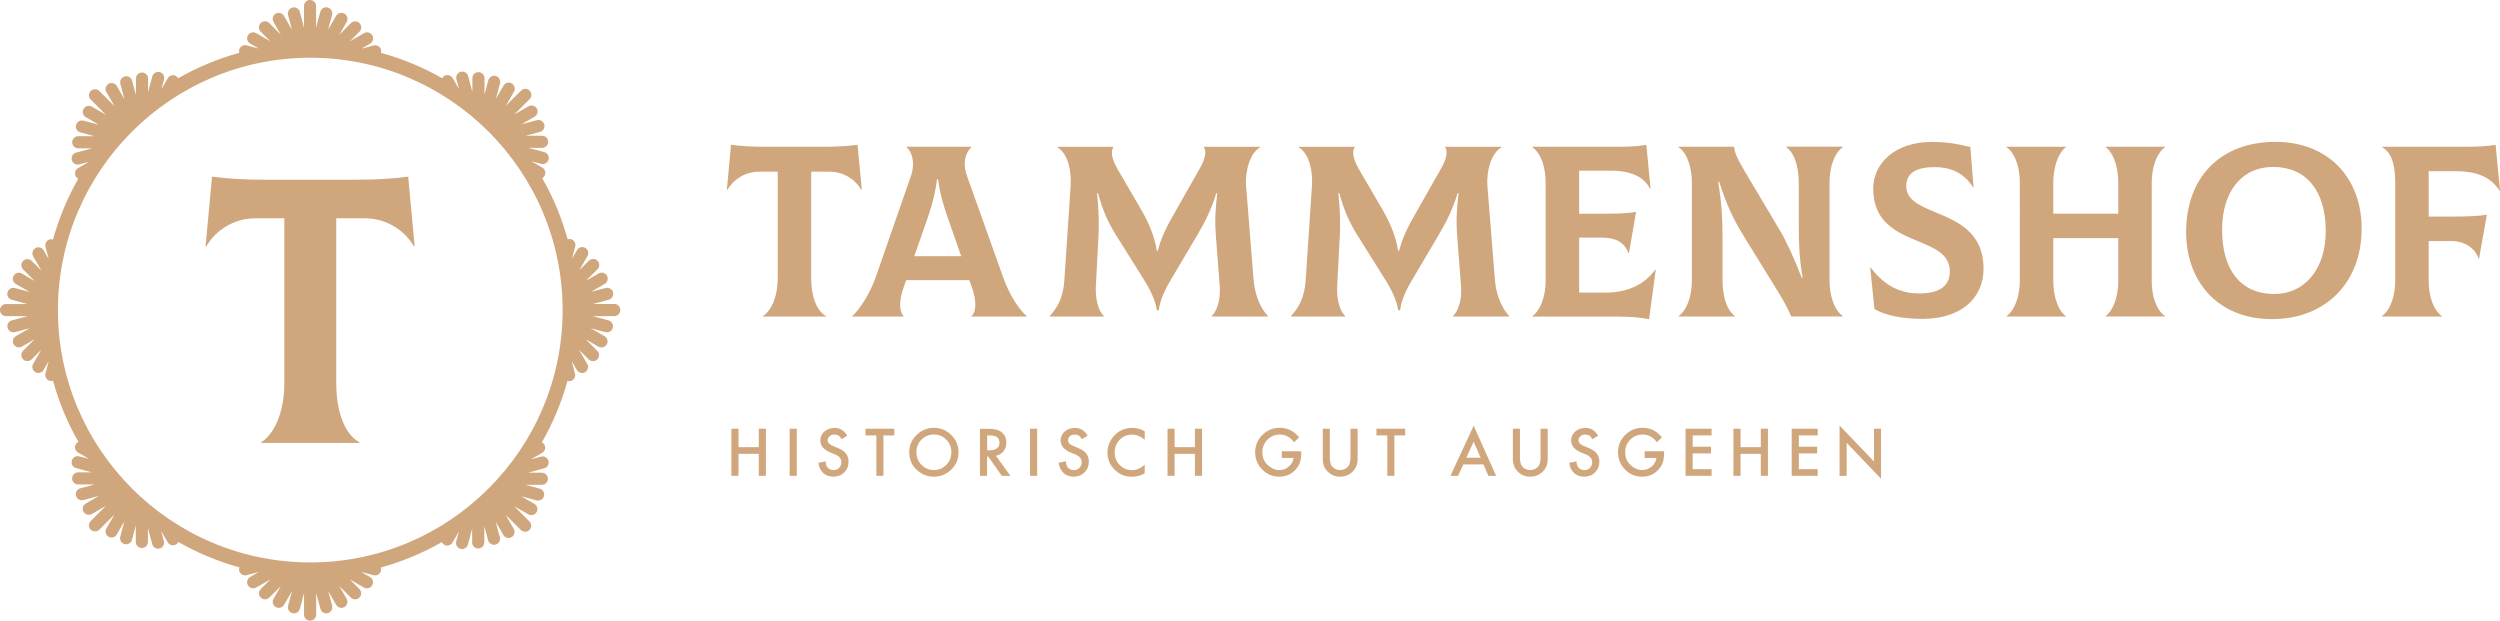 <?xml version="1.0" encoding="utf-8"?>
<!-- Generator: Adobe Illustrator 26.0.2, SVG Export Plug-In . SVG Version: 6.00 Build 0)  -->
<svg version="1.1" id="Ebene_1" xmlns="http://www.w3.org/2000/svg" xmlns:xlink="http://www.w3.org/1999/xlink" x="0px" y="0px"
	 viewBox="0 0 399.69 99.21" style="enable-background:new 0 0 399.69 99.21;" xml:space="preserve">
<style type="text/css">
	.st0{fill:#D0A67C;}
</style>
<g>
	<path class="st0" d="M66.29,39.32l-0.12,0.06c-1.39-2.42-4.24-4.48-7.87-4.48h-4.54v26.34c0,5.21,1.7,8.42,3.69,9.45v0.12H41.77
		v-0.12c1.76-1.03,3.69-4.3,3.69-9.45V34.9h-4.6c-3.63,0-6.48,2.06-7.87,4.48l-0.12-0.06l1.03-11.08c2.79,0.36,5.33,0.49,8.3,0.49
		h14.77c2.97,0,5.51-0.12,8.29-0.49L66.29,39.32z"/>
	<path class="st0" d="M98.24,48.6h-3.44l2.52-0.68c0.52-0.14,0.82-0.67,0.69-1.19c-0.14-0.52-0.67-0.83-1.19-0.69l-2.35,0.63
		l2.21-1.28c0.46-0.27,0.62-0.86,0.35-1.32c-0.27-0.47-0.86-0.62-1.32-0.35l-2.04,1.18l1.85-1.85c0.38-0.38,0.38-0.99,0-1.37
		c-0.38-0.38-0.99-0.38-1.37,0l-1.54,1.54l1.31-2.27c0.27-0.46,0.11-1.06-0.35-1.32c-0.47-0.27-1.06-0.11-1.32,0.35l-0.77,1.34
		c0-0.02-0.01-0.04-0.01-0.06l0.49-1.84c0.14-0.52-0.17-1.05-0.69-1.19c-0.18-0.05-0.36-0.03-0.52,0.02
		c-0.95-3.45-2.32-6.73-4.06-9.77c0.15-0.08,0.28-0.2,0.37-0.36c0.27-0.46,0.11-1.06-0.35-1.32l-1.63-0.94
		c-0.01-0.02-0.02-0.04-0.04-0.06l1.48,0.4c0.08,0.02,0.17,0.03,0.25,0.03c0.43,0,0.82-0.29,0.93-0.72
		c0.14-0.52-0.17-1.05-0.68-1.19l-2.54-0.68h2.19c0.53,0,0.97-0.43,0.97-0.97c0-0.53-0.43-0.97-0.97-0.97h-2.62l2.28-0.61
		c0.52-0.14,0.82-0.67,0.68-1.19c-0.14-0.52-0.67-0.82-1.19-0.68l-2.46,0.66l2.11-1.22c0.46-0.27,0.62-0.86,0.35-1.32
		c-0.27-0.46-0.86-0.62-1.32-0.35l-2.27,1.31l2.44-2.44c0.38-0.38,0.38-0.99,0-1.37c-0.38-0.38-0.99-0.38-1.37,0l-2.43,2.43
		l1.3-2.26c0.27-0.46,0.11-1.06-0.35-1.32c-0.47-0.27-1.06-0.11-1.32,0.35l-1.22,2.11l0.66-2.46c0.14-0.52-0.17-1.05-0.68-1.19
		c-0.51-0.14-1.05,0.17-1.19,0.69l-0.61,2.28v-2.62c0-0.53-0.43-0.97-0.97-0.97c-0.54,0-0.97,0.43-0.97,0.97v2.19l-0.68-2.53
		c-0.14-0.52-0.67-0.82-1.19-0.68c-0.52,0.14-0.82,0.67-0.68,1.19l0.4,1.49c-0.02-0.01-0.03-0.02-0.05-0.03l-0.95-1.64
		c-0.27-0.46-0.86-0.62-1.32-0.36c-0.16,0.09-0.27,0.23-0.35,0.38c-3.05-1.74-6.33-3.11-9.79-4.06c0.04-0.16,0.06-0.32,0.01-0.49
		c-0.14-0.52-0.67-0.82-1.19-0.69l-1.76,0.47c-0.03-0.01-0.06-0.01-0.09-0.02l1.29-0.74c0.46-0.27,0.62-0.86,0.35-1.33
		c-0.27-0.46-0.86-0.62-1.32-0.35l-2.27,1.31l1.54-1.54c0.38-0.38,0.38-0.99,0-1.37c-0.38-0.38-0.99-0.38-1.37,0l-1.85,1.85
		l1.18-2.04c0.27-0.46,0.11-1.06-0.35-1.32C54.6,1.91,54,2.07,53.74,2.53l-1.28,2.21l0.63-2.35c0.14-0.52-0.17-1.05-0.69-1.19
		c-0.51-0.14-1.05,0.17-1.19,0.68l-0.68,2.53V0.97c0-0.54-0.43-0.97-0.97-0.97S48.6,0.43,48.6,0.97v3.44l-0.67-2.52
		c-0.14-0.52-0.67-0.82-1.19-0.68c-0.52,0.14-0.82,0.67-0.69,1.19l0.63,2.35l-1.28-2.21c-0.27-0.46-0.86-0.62-1.32-0.36
		c-0.46,0.27-0.62,0.86-0.36,1.32l1.18,2.04l-1.85-1.85c-0.38-0.38-0.99-0.38-1.37,0c-0.38,0.38-0.38,0.99,0,1.37l1.55,1.55
		L40.96,5.3c-0.46-0.27-1.06-0.11-1.32,0.35c-0.27,0.46-0.11,1.06,0.35,1.32l1.31,0.75c-0.03,0.01-0.06,0.01-0.08,0.01l-1.79-0.48
		c-0.51-0.14-1.05,0.17-1.19,0.69c-0.05,0.17-0.03,0.34,0.02,0.5c-3.45,0.95-6.73,2.33-9.78,4.08c-0.08-0.15-0.19-0.28-0.34-0.37
		c-0.46-0.27-1.06-0.11-1.32,0.36l-0.91,1.58c0,0.01,0,0.02-0.01,0.03c-0.02,0.02-0.05,0.03-0.07,0.05l0.39-1.46
		c0.14-0.52-0.17-1.05-0.68-1.19c-0.51-0.13-1.05,0.17-1.19,0.69l-0.68,2.53v-2.18c0-0.54-0.43-0.97-0.97-0.97
		c-0.53,0-0.97,0.43-0.97,0.97v2.62l-0.61-2.28c-0.14-0.52-0.67-0.82-1.19-0.68c-0.52,0.14-0.82,0.67-0.69,1.19l0.66,2.46
		l-1.22-2.11c-0.27-0.46-0.86-0.62-1.32-0.36c-0.46,0.27-0.62,0.86-0.35,1.32l1.31,2.27l-2.44-2.44c-0.38-0.38-0.99-0.38-1.37,0
		c-0.38,0.38-0.38,0.99,0,1.37l2.43,2.43l-2.26-1.3c-0.46-0.27-1.06-0.11-1.32,0.36c-0.27,0.46-0.11,1.06,0.35,1.32l2.11,1.22
		l-2.47-0.66c-0.51-0.14-1.05,0.17-1.19,0.69c-0.14,0.52,0.17,1.05,0.69,1.19l2.28,0.61h-2.62c-0.53,0-0.97,0.43-0.97,0.97
		c0,0.53,0.43,0.97,0.97,0.97h2.19l-2.54,0.68c-0.52,0.14-0.82,0.67-0.68,1.19c0.12,0.43,0.51,0.72,0.93,0.72
		c0.08,0,0.17-0.01,0.25-0.03l1.5-0.4c-0.01,0.01-0.02,0.03-0.03,0.04l-1.66,0.96c-0.46,0.27-0.62,0.86-0.35,1.32
		c0.09,0.16,0.23,0.28,0.39,0.37c-1.72,3.03-3.09,6.29-4.03,9.72c-0.17-0.05-0.34-0.07-0.52-0.02c-0.52,0.14-0.82,0.67-0.69,1.19
		l0.49,1.84c0,0.02-0.01,0.04-0.01,0.06l-0.77-1.34c-0.27-0.47-0.86-0.62-1.32-0.35c-0.46,0.27-0.62,0.86-0.35,1.32l1.31,2.27
		l-1.55-1.55c-0.38-0.38-0.99-0.38-1.37,0c-0.38,0.38-0.38,0.99,0,1.37l1.85,1.85L3.5,43.73c-0.46-0.27-1.06-0.11-1.32,0.35
		c-0.27,0.46-0.11,1.06,0.35,1.32l2.21,1.28l-2.35-0.63c-0.51-0.14-1.05,0.17-1.19,0.69c-0.14,0.52,0.17,1.05,0.68,1.19l2.52,0.68
		H0.97C0.43,48.6,0,49.04,0,49.57s0.43,0.97,0.97,0.97h3.45l-2.53,0.68c-0.52,0.14-0.82,0.67-0.68,1.19
		c0.12,0.43,0.51,0.72,0.93,0.72c0.08,0,0.17-0.01,0.25-0.03l2.35-0.63l-2.21,1.28C2.07,54,1.91,54.6,2.18,55.06
		c0.18,0.31,0.51,0.48,0.84,0.48c0.17,0,0.33-0.04,0.48-0.13l2.04-1.18l-1.85,1.85c-0.38,0.38-0.38,0.99,0,1.37
		c0.19,0.19,0.44,0.28,0.68,0.28c0.25,0,0.5-0.1,0.69-0.28l1.54-1.54L5.3,58.18c-0.27,0.46-0.11,1.06,0.36,1.32
		c0.15,0.09,0.32,0.13,0.48,0.13c0.33,0,0.66-0.17,0.84-0.49l0.77-1.33c0.01,0.02,0.01,0.04,0.01,0.06l-0.49,1.83
		c-0.14,0.52,0.17,1.05,0.69,1.19c0.08,0.02,0.17,0.03,0.25,0.03c0.09,0,0.18-0.02,0.27-0.04c0.95,3.45,2.32,6.73,4.06,9.77
		c-0.17,0.08-0.32,0.19-0.42,0.37c-0.27,0.47-0.11,1.06,0.35,1.33l1.72,0.99c0.01,0.01,0.01,0.02,0.02,0.03l-1.54-0.41
		c-0.51-0.14-1.05,0.17-1.19,0.69c-0.14,0.52,0.17,1.05,0.68,1.19l2.53,0.68h-2.19c-0.53,0-0.97,0.43-0.97,0.97
		c0,0.54,0.43,0.97,0.97,0.97h2.62l-2.28,0.61c-0.52,0.14-0.82,0.67-0.69,1.19c0.12,0.43,0.51,0.72,0.94,0.72
		c0.08,0,0.17-0.01,0.25-0.03l2.47-0.66l-2.11,1.22c-0.46,0.27-0.62,0.86-0.35,1.32c0.18,0.31,0.51,0.48,0.84,0.48
		c0.16,0,0.33-0.04,0.48-0.13l2.26-1.3l-2.43,2.43c-0.38,0.38-0.38,0.99,0,1.37c0.19,0.19,0.44,0.28,0.69,0.28
		c0.25,0,0.5-0.1,0.69-0.28l2.44-2.44L17,84.49c-0.27,0.46-0.11,1.06,0.35,1.32c0.15,0.09,0.32,0.13,0.48,0.13
		c0.33,0,0.66-0.17,0.84-0.49l1.22-2.11l-0.66,2.46c-0.14,0.52,0.17,1.05,0.69,1.19c0.08,0.02,0.17,0.03,0.25,0.03
		c0.43,0,0.82-0.29,0.93-0.72l0.61-2.28v2.62c0,0.53,0.43,0.97,0.97,0.97c0.54,0,0.97-0.43,0.97-0.97v-2.19L24.34,87
		c0.12,0.43,0.51,0.72,0.93,0.72c0.08,0,0.17-0.01,0.25-0.03c0.52-0.14,0.82-0.67,0.68-1.19l-0.41-1.53
		c0.01,0.01,0.02,0.01,0.03,0.02l0.99,1.71c0.18,0.31,0.5,0.48,0.84,0.48c0.16,0,0.33-0.04,0.48-0.13c0.17-0.1,0.28-0.25,0.37-0.41
		c3.05,1.74,6.32,3.12,9.78,4.07c-0.06,0.18-0.09,0.36-0.03,0.56c0.11,0.43,0.51,0.72,0.93,0.72c0.08,0,0.17-0.01,0.25-0.03
		l1.91-0.51c0.01,0,0.02,0,0.03,0l-1.38,0.8c-0.46,0.27-0.62,0.86-0.35,1.32c0.18,0.31,0.51,0.49,0.84,0.49
		c0.16,0,0.33-0.04,0.48-0.13l2.28-1.31l-1.55,1.55c-0.38,0.38-0.38,0.99,0,1.37c0.19,0.19,0.44,0.28,0.68,0.28
		c0.25,0,0.5-0.09,0.69-0.28l1.85-1.85l-1.18,2.04c-0.27,0.46-0.11,1.06,0.36,1.32c0.15,0.09,0.32,0.13,0.48,0.13
		c0.33,0,0.66-0.17,0.84-0.48l1.28-2.21l-0.63,2.35c-0.14,0.52,0.17,1.05,0.69,1.19c0.08,0.02,0.17,0.03,0.25,0.03
		c0.43,0,0.82-0.29,0.94-0.72l0.67-2.52v3.44c0,0.54,0.43,0.97,0.97,0.97s0.97-0.43,0.97-0.97v-3.45l0.68,2.53
		c0.12,0.43,0.51,0.72,0.93,0.72c0.08,0,0.17-0.01,0.25-0.03c0.52-0.14,0.82-0.67,0.69-1.19l-0.63-2.35l1.28,2.21
		c0.18,0.31,0.51,0.48,0.84,0.48c0.16,0,0.33-0.04,0.48-0.13c0.46-0.27,0.62-0.86,0.35-1.32l-1.18-2.04l1.85,1.85
		c0.19,0.19,0.44,0.28,0.68,0.28c0.25,0,0.5-0.09,0.69-0.28c0.38-0.38,0.38-0.99,0-1.37l-1.55-1.55l2.27,1.31
		c0.15,0.09,0.32,0.13,0.48,0.13c0.33,0,0.66-0.17,0.84-0.49c0.27-0.46,0.11-1.06-0.35-1.32l-1.36-0.79c0.01,0,0.03,0,0.04-0.01
		l1.88,0.51c0.08,0.02,0.17,0.03,0.25,0.03c0.43,0,0.82-0.28,0.94-0.72c0.05-0.19,0.03-0.37-0.03-0.54
		c3.46-0.95,6.73-2.32,9.78-4.06c0.08,0.17,0.2,0.33,0.37,0.43c0.15,0.09,0.32,0.13,0.48,0.13c0.33,0,0.66-0.17,0.84-0.48l1-1.73
		c0.01,0,0.01-0.01,0.02-0.01l-0.42,1.55c-0.14,0.52,0.17,1.05,0.68,1.19c0.08,0.02,0.17,0.03,0.25,0.03c0.43,0,0.82-0.29,0.94-0.72
		l0.68-2.53v2.19c0,0.54,0.43,0.97,0.97,0.97c0.53,0,0.97-0.43,0.97-0.97v-2.62l0.61,2.28c0.12,0.43,0.51,0.72,0.94,0.72
		c0.08,0,0.17-0.01,0.25-0.03c0.52-0.14,0.82-0.67,0.68-1.19l-0.66-2.46l1.22,2.11c0.18,0.31,0.51,0.48,0.84,0.48
		c0.16,0,0.33-0.04,0.48-0.13c0.46-0.27,0.62-0.86,0.35-1.32l-1.3-2.26l2.43,2.43c0.19,0.19,0.44,0.28,0.69,0.28
		c0.25,0,0.49-0.1,0.68-0.28c0.38-0.38,0.38-0.99,0-1.37l-2.44-2.44l2.27,1.31c0.15,0.09,0.32,0.13,0.48,0.13
		c0.33,0,0.66-0.17,0.84-0.48c0.27-0.46,0.11-1.06-0.35-1.32l-2.11-1.22l2.46,0.66c0.08,0.02,0.17,0.03,0.25,0.03
		c0.43,0,0.82-0.29,0.93-0.72c0.14-0.52-0.17-1.05-0.68-1.19l-2.28-0.61h2.62c0.53,0,0.97-0.43,0.97-0.97
		c0-0.53-0.43-0.97-0.97-0.97h-2.19L87,74.87c0.52-0.14,0.82-0.67,0.68-1.19c-0.14-0.52-0.67-0.82-1.19-0.68l-1.52,0.41
		c0.01-0.01,0.01-0.02,0.02-0.04l1.69-0.97c0.46-0.27,0.62-0.86,0.35-1.32c-0.1-0.17-0.24-0.28-0.4-0.36
		c1.75-3.06,3.14-6.35,4.09-9.82c0.09,0.02,0.18,0.04,0.27,0.04c0.08,0,0.17-0.01,0.25-0.03c0.52-0.14,0.82-0.67,0.69-1.19
		l-0.49-1.84c0-0.02,0.01-0.04,0.01-0.06l0.77,1.33c0.18,0.31,0.5,0.49,0.84,0.49c0.16,0,0.33-0.04,0.48-0.13
		c0.46-0.27,0.62-0.86,0.35-1.32l-1.31-2.27l1.54,1.54c0.19,0.19,0.44,0.28,0.69,0.28c0.25,0,0.5-0.1,0.68-0.28
		c0.38-0.38,0.38-0.99,0-1.37l-1.85-1.85l2.04,1.18c0.15,0.09,0.32,0.13,0.48,0.13c0.33,0,0.66-0.17,0.84-0.48
		c0.27-0.46,0.11-1.06-0.35-1.32l-2.21-1.28l2.35,0.63c0.08,0.02,0.17,0.03,0.25,0.03c0.43,0,0.82-0.28,0.93-0.72
		c0.14-0.52-0.17-1.05-0.69-1.19l-2.53-0.68h3.45c0.54,0,0.97-0.43,0.97-0.97S98.78,48.6,98.24,48.6 M49.61,89.92
		c-22.25,0-40.35-18.1-40.35-40.34c0-22.25,18.1-40.35,40.35-40.35c22.25,0,40.34,18.1,40.34,40.35
		C89.95,71.82,71.85,89.92,49.61,89.92"/>
	<path class="st0" d="M137.78,30.3l-0.08,0.04c-0.9-1.56-2.73-2.89-5.08-2.89h-2.93v16.99c0,3.36,1.09,5.43,2.38,6.09v0.08h-10.11
		v-0.08c1.13-0.66,2.38-2.77,2.38-6.09V27.45h-2.97c-2.34,0-4.18,1.33-5.08,2.89l-0.08-0.04l0.66-7.15c1.8,0.23,3.44,0.31,5.35,0.31
		h9.53c1.91,0,3.55-0.08,5.35-0.31L137.78,30.3z"/>
	<path class="st0" d="M164.14,50.53v0.08h-8.83v-0.08c0.66-0.51,0.98-2.11,0-4.8l-0.35-0.94h-10.07l-0.35,0.94
		c-1.01,2.69-0.63,4.29-0.08,4.8v0.08h-8.2v-0.08c1.05-0.94,2.73-3.32,3.79-6.33l5.59-16.09c0.78-2.3,0.04-3.94-0.7-4.57v-0.08
		h10.35v0.08c-0.74,0.66-1.52,2.26-0.7,4.57l5.74,16.09C161.37,47.21,163.05,49.63,164.14,50.53 M147.62,36.82l-1.45,4.14h7.5
		l-1.44-4.14c-0.9-2.54-1.87-5.15-2.26-8.16h-0.16C149.46,31.66,148.52,34.28,147.62,36.82"/>
	<path class="st0" d="M167.82,50.53c1.25-1.37,2.15-2.93,2.34-5.66l1.01-15.15c0.16-2.15-0.35-5.11-2.11-6.17l0.04-0.08h8.94
		c-0.47,0.58-0.39,1.8,0.62,3.55l3.87,6.64c1.21,2.11,2.07,4.22,2.42,6.44h0.16c0.59-2.38,1.6-4.18,2.89-6.44l3.83-6.75
		c0.98-1.72,1.06-2.85,0.59-3.44h9.02l0.04,0.08c-1.76,0.98-2.42,4.02-2.26,6.17l1.21,15.15c0.16,1.87,0.9,4.26,2.3,5.66l-0.04,0.08
		h-8.94l-0.04-0.08c0.74-0.66,1.48-2.38,1.29-4.84l-0.62-8.08c-0.16-1.83-0.12-3.87,0.23-6.72h-0.15c-0.82,2.62-1.72,4.45-3.01,6.64
		l-4.34,7.34c-1.4,2.34-1.76,3.9-1.84,4.73h-0.31c-0.12-0.82-0.51-2.38-1.95-4.69l-4.65-7.42c-1.25-2.03-2.07-3.87-2.81-6.6h-0.16
		c0.31,2.93,0.31,5.04,0.24,6.72l-0.43,8.08c-0.12,2.46,0.55,4.18,1.29,4.84l-0.04,0.08h-8.59L167.82,50.53z"/>
	<path class="st0" d="M206.4,50.53c1.25-1.37,2.15-2.93,2.34-5.66l1.01-15.15c0.16-2.15-0.35-5.11-2.11-6.17l0.04-0.08h8.94
		c-0.47,0.58-0.39,1.8,0.62,3.55l3.87,6.64c1.21,2.11,2.07,4.22,2.42,6.44h0.16c0.59-2.38,1.6-4.18,2.89-6.44l3.83-6.75
		c0.98-1.72,1.06-2.85,0.59-3.44h9.02l0.04,0.08c-1.76,0.98-2.42,4.02-2.26,6.17l1.21,15.15c0.16,1.87,0.9,4.26,2.3,5.66l-0.04,0.08
		h-8.94l-0.04-0.08c0.74-0.66,1.48-2.38,1.29-4.84l-0.62-8.08c-0.16-1.83-0.12-3.87,0.23-6.72h-0.15c-0.82,2.62-1.72,4.45-3.01,6.64
		l-4.34,7.34c-1.4,2.34-1.76,3.9-1.84,4.73h-0.31c-0.12-0.82-0.51-2.38-1.95-4.69l-4.65-7.42c-1.25-2.03-2.07-3.87-2.81-6.6h-0.16
		c0.31,2.93,0.31,5.04,0.24,6.72l-0.43,8.08c-0.12,2.46,0.55,4.18,1.29,4.84l-0.04,0.08h-8.59L206.4,50.53z"/>
	<path class="st0" d="M264.71,43.15l-1.06,7.87c-1.45-0.23-2.51-0.4-4.82-0.4h-13.84v-0.08c0.98-0.66,2.12-2.58,2.12-5.78V29.32
		c0-3.24-1.1-5.12-2.12-5.78v-0.08h14.07c1.57,0,3.29-0.12,4.15-0.31l0.67,6.99l-0.08,0.04c-0.94-1.91-3.1-2.89-6.15-2.89h-5.18
		v6.88h2.98c3.25,0,4.35-0.04,6.12-0.28l-1.14,6.56h-0.08c-0.67-1.76-2.08-2.46-4.27-2.46h-3.61v8.79h4.27
		c3.45,0,6.19-1.29,7.88-3.67L264.71,43.15z"/>
	<path class="st0" d="M268.38,50.53c0.98-0.66,2.11-2.58,2.11-5.78V29.12c0-2.11-0.66-4.61-2.11-5.58v-0.08h8.86
		c0.08,0.78,0.31,1.6,1.6,3.75l5.62,9.45c1.17,1.95,2.42,4.72,3.59,7.73h0.15c-0.55-3.12-0.62-5.86-0.62-8.05v-7.03
		c0-3.24-0.98-5.11-1.99-5.78v-0.08h9.02v0.08c-1.02,0.66-2.11,2.58-2.11,5.78v15.43c0,3.2,1.09,5.12,2.11,5.78v0.08h-8.24
		c-0.43-1.06-1.17-2.46-1.95-3.71l-5.51-8.94c-1.88-3.01-2.89-5.31-4.06-8.9h-0.16c0.62,3.71,0.7,6.25,0.7,9.06v6.64
		c0,3.24,0.98,5.12,1.99,5.78v0.08h-9.02V50.53z"/>
	<path class="st0" d="M299.68,49.41l-0.67-6.57l0.08-0.04c2.35,3.05,4.89,4.19,8.1,4.11c3.17-0.08,4.54-1.41,4.54-3.52
		c0-2.7-2.39-3.72-5.05-4.81c-3.4-1.41-7.2-3.01-7.2-8.45c0-3.88,3.33-7.44,9.39-7.44c2.03,0,3.87,0.24,6.14,0.82l0.51,6.42h-0.08
		c-1.68-2.58-3.91-3.21-6.18-3.21c-2.97,0-4.5,1.02-4.5,3.01c0,2.27,2.19,3.17,4.73,4.23c3.48,1.45,7.63,3.17,7.63,9.04
		c0,4.34-3.21,7.9-9.55,7.98C304.41,51.01,301.44,50.46,299.68,49.41"/>
	<path class="st0" d="M344.01,29.32V44.9c0,3.08,1.09,4.96,2.11,5.62v0.08h-9.45v-0.08c0.9-0.66,1.99-2.58,1.99-5.62v-6.83h-10.39
		v6.68c0,3.24,1.05,5.12,1.99,5.78v0.08h-9.45v-0.08c0.98-0.66,2.11-2.58,2.11-5.78V29.32c0-3.24-1.09-5.11-2.11-5.78v-0.08h9.45
		v0.08c-0.9,0.66-1.99,2.58-1.99,5.78v4.84h10.39v-4.84c0-3.24-1.06-5.11-1.99-5.78v-0.08h9.45v0.08
		C345.14,24.2,344.01,26.12,344.01,29.32"/>
	<path class="st0" d="M349.51,37.1c0-8.67,5.4-14.42,14.3-14.42c8.25,0,13.76,5.59,13.76,13.88c0,8.6-5.75,14.46-14.34,14.46
		C354.6,51.02,349.51,45.01,349.51,37.1 M371.83,36.95c0-6.52-3.16-10.26-8.4-10.26c-5.09,0-8.17,4.01-8.17,10.02
		c0,6.32,2.85,10.29,8.37,10.29C368.37,47.01,371.83,43.12,371.83,36.95"/>
	<path class="st0" d="M399.69,30.45l-0.08,0.04c-1.41-2.3-3.9-3.12-6.95-3.12h-4.37v7.26h3.44c2.81,0,4.69-0.08,5.86-0.31
		l-1.25,7.03h-0.08c-0.51-1.68-2.3-2.81-4.26-2.81h-3.71v6.21c0,3.24,1.09,5.12,2.11,5.78v0.08h-9.57v-0.08
		c0.98-0.66,2.11-2.58,2.11-5.78V29.32c0-3.83-0.98-5.15-2.07-5.78v-0.08h13.08c2.34,0,3.75-0.08,5.04-0.31L399.69,30.45z"/>
</g>
<polygon class="st0" points="121.31,68.54 121.31,71.49 118.07,71.49 118.07,68.54 116.93,68.54 116.93,76.07 118.07,76.07 
	118.07,72.56 121.31,72.56 121.31,76.07 122.45,76.07 122.45,68.54 "/>
<rect x="126.25" y="68.54" class="st0" width="1.14" height="7.53"/>
<g>
	<path class="st0" d="M135.46,69.66l-0.92,0.55c-0.17-0.3-0.34-0.49-0.49-0.58c-0.16-0.1-0.37-0.16-0.63-0.16
		c-0.32,0-0.58,0.09-0.78,0.27c-0.21,0.18-0.31,0.4-0.31,0.66c0,0.37,0.27,0.66,0.82,0.89l0.75,0.31c0.61,0.25,1.06,0.55,1.34,0.9
		c0.28,0.36,0.42,0.79,0.42,1.31c0,0.69-0.23,1.26-0.69,1.72c-0.47,0.46-1.04,0.68-1.73,0.68c-0.65,0-1.19-0.19-1.62-0.58
		c-0.42-0.39-0.68-0.93-0.79-1.63l1.15-0.25c0.05,0.44,0.14,0.75,0.27,0.92c0.24,0.32,0.58,0.49,1.03,0.49
		c0.35,0,0.65-0.12,0.88-0.36c0.23-0.24,0.35-0.54,0.35-0.9c0-0.15-0.02-0.28-0.06-0.4c-0.04-0.12-0.1-0.24-0.19-0.34
		c-0.09-0.1-0.2-0.2-0.34-0.29c-0.14-0.09-0.3-0.17-0.49-0.25l-0.73-0.3c-1.03-0.44-1.55-1.07-1.55-1.91c0-0.57,0.22-1.04,0.65-1.42
		c0.43-0.38,0.97-0.57,1.62-0.57C134.29,68.4,134.97,68.82,135.46,69.66"/>
</g>
<polygon class="st0" points="138.37,68.54 138.37,69.61 140.11,69.61 140.11,76.07 141.24,76.07 141.24,69.61 142.97,69.61 
	142.97,68.54 "/>
<g>
	<path class="st0" d="M145.37,72.27c0-1.06,0.39-1.97,1.17-2.73c0.77-0.76,1.7-1.14,2.79-1.14c1.07,0,1.99,0.39,2.76,1.15
		c0.77,0.77,1.16,1.69,1.16,2.77c0,1.08-0.39,2-1.16,2.75c-0.78,0.76-1.71,1.14-2.81,1.14c-0.97,0-1.85-0.34-2.62-1.01
		C145.79,74.46,145.37,73.48,145.37,72.27 M146.51,72.29c0,0.83,0.28,1.52,0.84,2.05c0.56,0.54,1.2,0.81,1.93,0.81
		c0.79,0,1.46-0.27,2-0.82c0.54-0.55,0.82-1.22,0.82-2.02c0-0.8-0.27-1.48-0.81-2.02c-0.53-0.55-1.19-0.82-1.98-0.82
		c-0.78,0-1.44,0.27-1.99,0.82C146.78,70.83,146.51,71.49,146.51,72.29"/>
	<path class="st0" d="M159.22,72.87l2.33,3.21h-1.39l-2.15-3.08h-0.2v3.08h-1.14v-7.53H158c1,0,1.71,0.19,2.16,0.56
		c0.49,0.42,0.73,0.97,0.73,1.65c0,0.53-0.15,0.99-0.46,1.38C160.12,72.51,159.72,72.76,159.22,72.87 M157.81,72h0.36
		c1.08,0,1.62-0.41,1.62-1.23c0-0.77-0.52-1.16-1.57-1.16h-0.4V72z"/>
</g>
<rect x="164.68" y="68.54" class="st0" width="1.14" height="7.53"/>
<g>
	<path class="st0" d="M173.88,69.66l-0.92,0.55c-0.17-0.3-0.34-0.49-0.49-0.58c-0.16-0.1-0.37-0.16-0.63-0.16
		c-0.32,0-0.58,0.09-0.78,0.27c-0.21,0.18-0.31,0.4-0.31,0.66c0,0.37,0.27,0.66,0.82,0.89l0.75,0.31c0.61,0.25,1.06,0.55,1.34,0.9
		c0.28,0.36,0.42,0.79,0.42,1.31c0,0.69-0.23,1.26-0.69,1.72c-0.47,0.46-1.04,0.68-1.73,0.68c-0.65,0-1.19-0.19-1.62-0.58
		c-0.42-0.39-0.68-0.93-0.79-1.63l1.15-0.25c0.05,0.44,0.14,0.75,0.27,0.92c0.24,0.32,0.58,0.49,1.03,0.49
		c0.35,0,0.65-0.12,0.88-0.36c0.23-0.24,0.35-0.54,0.35-0.9c0-0.15-0.02-0.28-0.06-0.4c-0.04-0.12-0.1-0.24-0.19-0.34
		c-0.09-0.1-0.2-0.2-0.34-0.29c-0.14-0.09-0.3-0.17-0.49-0.25l-0.73-0.3c-1.03-0.44-1.55-1.07-1.55-1.91c0-0.57,0.22-1.04,0.65-1.42
		c0.43-0.38,0.97-0.57,1.62-0.57C172.72,68.4,173.4,68.82,173.88,69.66"/>
	<path class="st0" d="M183.01,68.95v1.35c-0.66-0.55-1.34-0.82-2.04-0.82c-0.77,0-1.43,0.28-1.96,0.83c-0.54,0.55-0.8,1.23-0.8,2.03
		c0,0.79,0.27,1.46,0.8,2c0.53,0.54,1.19,0.82,1.96,0.82c0.4,0,0.74-0.07,1.02-0.2c0.16-0.07,0.32-0.15,0.49-0.26
		c0.17-0.11,0.35-0.24,0.53-0.4v1.37c-0.65,0.37-1.33,0.55-2.05,0.55c-1.08,0-2-0.38-2.76-1.13c-0.76-0.76-1.14-1.67-1.14-2.74
		c0-0.96,0.32-1.81,0.95-2.56c0.78-0.92,1.79-1.38,3.03-1.38C181.73,68.4,182.38,68.58,183.01,68.95"/>
</g>
<polygon class="st0" points="191.04,68.54 191.04,71.49 187.79,71.49 187.79,68.54 186.66,68.54 186.66,76.07 187.79,76.07 
	187.79,72.56 191.04,72.56 191.04,76.07 192.18,76.07 192.18,68.54 "/>
<g>
	<path class="st0" d="M204.93,72.15h3.11v0.25c0,0.57-0.07,1.07-0.2,1.5c-0.13,0.4-0.35,0.78-0.66,1.13
		c-0.7,0.79-1.59,1.18-2.67,1.18c-1.05,0-1.96-0.38-2.71-1.14c-0.75-0.76-1.13-1.68-1.13-2.75c0-1.09,0.38-2.02,1.15-2.78
		c0.76-0.76,1.7-1.15,2.79-1.15c0.59,0,1.14,0.12,1.65,0.36c0.49,0.24,0.97,0.63,1.44,1.17l-0.81,0.78
		c-0.62-0.82-1.37-1.23-2.26-1.23c-0.8,0-1.46,0.28-2,0.82c-0.54,0.54-0.81,1.22-0.81,2.03c0,0.84,0.3,1.53,0.9,2.07
		c0.56,0.5,1.17,0.76,1.83,0.76c0.56,0,1.06-0.19,1.51-0.57c0.45-0.38,0.69-0.84,0.75-1.37h-1.88V72.15z"/>
	<path class="st0" d="M212.61,68.54v4.54c0,0.65,0.1,1.12,0.31,1.42c0.32,0.43,0.76,0.65,1.33,0.65c0.58,0,1.02-0.22,1.34-0.65
		c0.21-0.29,0.32-0.76,0.32-1.42v-4.54h1.14v4.85c0,0.79-0.25,1.45-0.74,1.96c-0.56,0.57-1.24,0.86-2.05,0.86
		c-0.81,0-1.49-0.29-2.04-0.86c-0.49-0.51-0.74-1.17-0.74-1.96v-4.85H212.61z"/>
</g>
<polygon class="st0" points="220.06,68.54 220.06,69.61 221.8,69.61 221.8,76.07 222.93,76.07 222.93,69.61 224.66,69.61 
	224.66,68.54 "/>
<path class="st0" d="M231.89,76.08h1.22l0.84-1.83h3.22l0.79,1.83h1.24l-3.6-8.01L231.89,76.08z M235.6,70.62l1.12,2.56h-2.29
	L235.6,70.62z"/>
<g>
	<path class="st0" d="M243,68.54v4.54c0,0.65,0.1,1.12,0.31,1.42c0.32,0.43,0.76,0.65,1.33,0.65c0.58,0,1.02-0.22,1.34-0.65
		c0.21-0.29,0.32-0.76,0.32-1.42v-4.54h1.14v4.85c0,0.79-0.25,1.45-0.74,1.96c-0.56,0.57-1.24,0.86-2.05,0.86
		c-0.81,0-1.49-0.29-2.04-0.86c-0.49-0.51-0.74-1.17-0.74-1.96v-4.85H243z"/>
	<path class="st0" d="M255.5,69.66l-0.92,0.55c-0.17-0.3-0.34-0.49-0.49-0.58c-0.16-0.1-0.37-0.16-0.63-0.16
		c-0.32,0-0.58,0.09-0.78,0.27c-0.21,0.18-0.31,0.4-0.31,0.66c0,0.37,0.27,0.66,0.82,0.89l0.75,0.31c0.61,0.25,1.06,0.55,1.34,0.9
		c0.28,0.36,0.42,0.79,0.42,1.31c0,0.69-0.23,1.26-0.69,1.72c-0.47,0.46-1.04,0.68-1.73,0.68c-0.65,0-1.19-0.19-1.62-0.58
		c-0.42-0.39-0.68-0.93-0.79-1.63l1.15-0.25c0.05,0.44,0.14,0.75,0.27,0.92c0.24,0.32,0.58,0.49,1.03,0.49
		c0.35,0,0.65-0.12,0.88-0.36c0.24-0.24,0.35-0.54,0.35-0.9c0-0.15-0.02-0.28-0.06-0.4c-0.04-0.12-0.1-0.24-0.19-0.34
		c-0.09-0.1-0.2-0.2-0.34-0.29c-0.14-0.09-0.3-0.17-0.49-0.25l-0.73-0.3c-1.03-0.44-1.55-1.07-1.55-1.91c0-0.57,0.22-1.04,0.65-1.42
		c0.43-0.38,0.97-0.57,1.62-0.57C254.34,68.4,255.02,68.82,255.5,69.66"/>
	<path class="st0" d="M262.94,72.15h3.11v0.25c0,0.57-0.07,1.07-0.2,1.5c-0.13,0.4-0.35,0.78-0.66,1.13
		c-0.7,0.79-1.59,1.18-2.67,1.18c-1.05,0-1.96-0.38-2.71-1.14c-0.75-0.76-1.13-1.68-1.13-2.75c0-1.09,0.38-2.02,1.15-2.78
		c0.77-0.76,1.7-1.15,2.79-1.15c0.59,0,1.14,0.12,1.65,0.36c0.49,0.24,0.97,0.63,1.44,1.17l-0.81,0.78
		c-0.62-0.82-1.37-1.23-2.26-1.23c-0.8,0-1.46,0.28-2,0.82c-0.54,0.54-0.81,1.22-0.81,2.03c0,0.84,0.3,1.53,0.9,2.07
		c0.56,0.5,1.17,0.76,1.83,0.76c0.56,0,1.06-0.19,1.51-0.57c0.45-0.38,0.69-0.84,0.75-1.37h-1.88V72.15z"/>
</g>
<polygon class="st0" points="269.48,68.54 269.48,76.07 273.64,76.07 273.64,75.01 270.62,75.01 270.62,72.49 273.55,72.49 
	273.55,71.42 270.62,71.42 270.62,69.61 273.64,69.61 273.64,68.54 "/>
<polygon class="st0" points="281.51,68.54 281.51,71.49 278.27,71.49 278.27,68.54 277.13,68.54 277.13,76.07 278.27,76.07 
	278.27,72.56 281.51,72.56 281.51,76.07 282.65,76.07 282.65,68.54 "/>
<polygon class="st0" points="286.45,68.54 286.45,76.07 290.61,76.07 290.61,75.01 287.59,75.01 287.59,72.49 290.52,72.49 
	290.52,71.42 287.59,71.42 287.59,69.61 290.61,69.61 290.61,68.54 "/>
<polygon class="st0" points="294.1,76.08 295.24,76.08 295.24,70.8 300.73,76.53 300.73,68.54 299.6,68.54 299.6,73.78 294.1,68.03 
	"/>
</svg>
